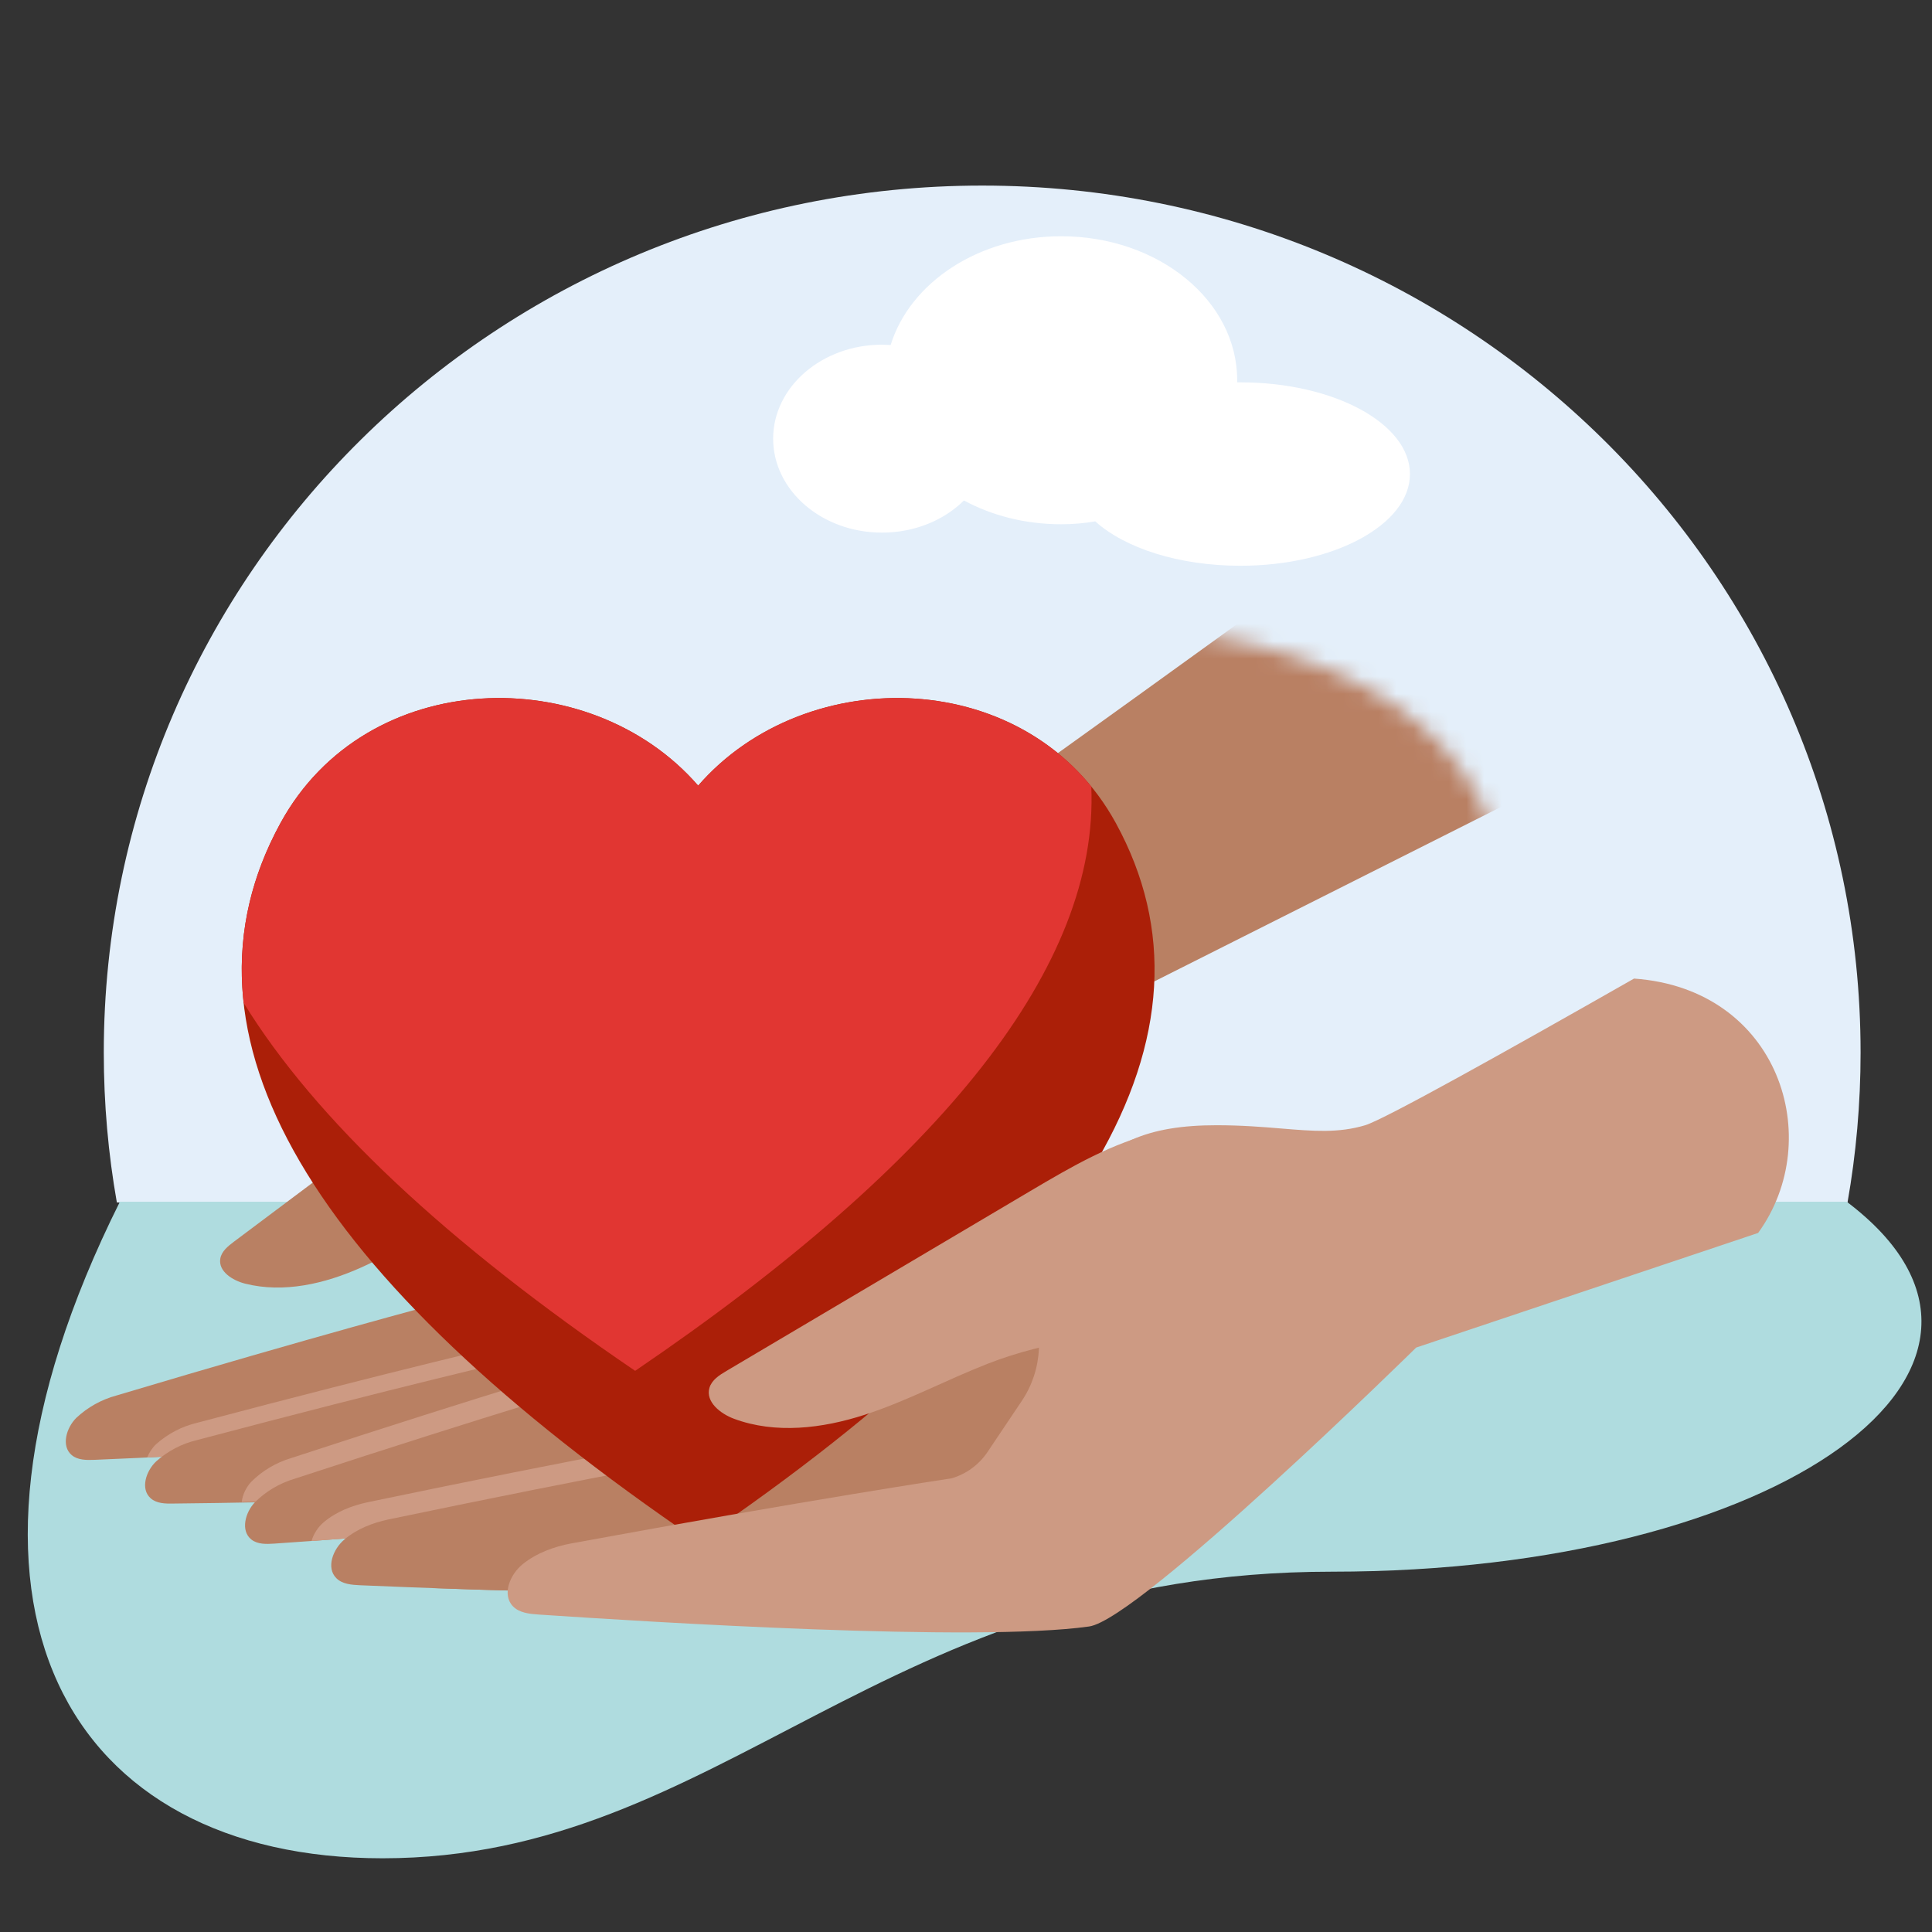 <svg width="110" height="110" viewBox="0 0 110 110" fill="none" xmlns="http://www.w3.org/2000/svg">
<rect x="0" y="0" width="110" height="110" fill="#333333" stroke="none"/>
<path fill-rule="evenodd" clip-rule="evenodd" d="M105.19 68.463H6.653C6.164 65.692 5.909 62.841 5.909 59.932C5.909 32.668 28.301 10.566 55.922 10.566C83.543 10.566 105.934 32.668 105.934 59.932C105.934 62.841 105.679 65.692 105.19 68.463Z" fill="#E4EFFA"/>
<path d="M21.781 105.803C4.032 105.803 -4.771 91.653 6.826 68.423H105.146C117.516 77.757 101.437 89.485 75.834 89.485C50.23 89.485 41.139 105.803 21.781 105.803Z" fill="#AFDCDF"/>
<path d="M70.636 21.769C70.636 21.769 70.51 21.769 70.44 21.769C70.44 21.732 70.44 21.696 70.44 21.641C70.44 17.115 65.957 13.451 60.42 13.451C55.727 13.451 51.806 16.089 50.71 19.644C50.541 19.644 50.386 19.625 50.218 19.625C46.803 19.625 44.02 22.026 44.02 24.975C44.02 27.925 46.789 30.325 50.218 30.325C52.087 30.325 53.759 29.61 54.883 28.493C56.471 29.354 58.368 29.849 60.42 29.849C61.081 29.849 61.727 29.794 62.359 29.684C64.046 31.204 67.109 32.212 70.622 32.212C75.948 32.212 80.277 29.867 80.277 26.991C80.277 24.114 75.948 21.769 70.622 21.769H70.636Z" fill="white"/>
<path d="M35.31 65.611C32.207 66.957 29.524 67.326 26.526 68.891C24.516 69.941 22.635 71.235 20.568 72.164C18.5 73.092 16.157 73.639 13.959 73.086C13.241 72.906 12.417 72.386 12.544 71.657C12.615 71.246 12.975 70.955 13.309 70.704L27.734 59.894C29.661 58.449 31.628 56.984 33.902 56.195C35.13 55.77 36.473 55.552 37.731 55.865C38.989 56.178 40.151 57.097 40.494 58.351C40.948 60.014 39.916 61.704 38.728 62.942C37.724 63.987 36.641 65.034 35.31 65.611Z" fill="#B98063"/>
<mask id="mask0_183_158" style="mask-type:alpha" maskUnits="userSpaceOnUse" x="0" y="35" width="86" height="60">
<path d="M61.627 35.44C81.442 36.175 85.442 45.281 85.805 51.303V94.042H0V35.44H61.627Z" fill="#D9D9D9"/>
</mask>
<g mask="url(#mask0_183_158)">
<path d="M84.411 25.41C84.411 25.41 45.173 53.943 43.166 54.793C41.16 55.643 39.222 55.224 35.9 55.585C32.578 55.947 30.594 57.005 29.193 59.568C28.186 61.412 28.286 65.389 28.413 67.477C28.47 68.382 28.278 69.285 27.858 70.089L26.455 72.773C26.107 73.439 25.537 73.962 24.844 74.252C24.844 74.252 18.048 76.041 6.619 79.457C5.766 79.689 4.982 80.127 4.339 80.733C3.773 81.299 3.472 82.333 4.086 82.85C4.432 83.138 4.928 83.135 5.379 83.117C10.814 82.89 26.898 82.147 32.346 80.764C34.784 80.141 46.843 65.378 46.843 65.378L86.033 45.657L84.411 25.41Z" fill="#B98063"/>
</g>
<path fill-rule="evenodd" clip-rule="evenodd" d="M42.147 70.957L33.124 71.438C33.026 71.739 32.897 72.029 32.742 72.304L31.255 74.943C30.886 75.601 30.297 76.108 29.592 76.377C29.592 76.377 22.743 77.953 11.214 81.01C10.353 81.216 9.556 81.632 8.894 82.22C8.676 82.424 8.492 82.696 8.38 82.984C15.291 82.659 27.694 81.945 32.346 80.763C33.77 80.4 38.478 75.21 42.147 70.957Z" fill="#CD9A83"/>
<path d="M33.125 72.42C33.026 72.72 32.898 73.011 32.743 73.286L31.256 75.925C30.886 76.583 30.298 77.09 29.593 77.359C29.593 77.359 22.744 78.934 11.215 81.992C10.353 82.198 9.556 82.613 8.895 83.202C8.311 83.748 7.979 84.773 8.577 85.304C8.913 85.606 9.409 85.615 9.86 85.606C15.304 85.55 31.4 85.304 36.888 84.094C38.714 83.69 46.112 75.626 49.775 71.532L33.125 72.42Z" fill="#B98063"/>
<path fill-rule="evenodd" clip-rule="evenodd" d="M37.548 73.093C37.687 72.808 37.798 72.511 37.88 72.205L39.324 72.044L49.549 71.499C45.887 75.592 38.489 83.657 36.662 84.061C32.221 85.04 20.832 85.388 13.764 85.515C13.809 85.1 14.022 84.666 14.312 84.36C14.94 83.737 15.711 83.278 16.558 83.023C27.9 79.305 34.646 77.336 34.646 77.336C35.331 77.028 35.886 76.49 36.215 75.815L37.548 73.093Z" fill="#CD9A83"/>
<path d="M38.077 73.382C37.994 73.687 37.883 73.985 37.744 74.269L36.412 76.991C36.082 77.666 35.527 78.204 34.842 78.513C34.842 78.513 28.096 80.481 16.754 84.2C15.907 84.454 15.136 84.913 14.509 85.537C13.958 86.116 13.685 87.159 14.312 87.654C14.666 87.934 15.162 87.917 15.611 87.887C21.038 87.516 37.098 86.346 42.508 84.817C44.307 84.309 51.224 75.836 54.646 71.532L38.077 73.382Z" fill="#B98063"/>
<path fill-rule="evenodd" clip-rule="evenodd" d="M50.496 76.636L44.667 76.635C44.545 76.947 44.393 77.248 44.214 77.532L42.491 80.24C42.065 80.912 41.417 81.415 40.66 81.661C40.66 81.661 33.323 82.944 20.953 85.527C20.045 85.717 19.138 86.071 18.43 86.671C18.111 86.94 17.849 87.335 17.738 87.738C24.414 87.257 37.689 86.179 42.508 84.817C43.722 84.474 47.267 80.504 50.496 76.636Z" fill="#CD9A83"/>
<path d="M45.845 77.616C45.723 77.929 45.571 78.229 45.392 78.513L43.669 81.221C43.243 81.894 42.595 82.396 41.838 82.643C41.838 82.643 34.501 83.925 22.131 86.508C21.223 86.698 20.316 87.052 19.608 87.653C18.959 88.198 18.55 89.265 19.154 89.859C19.493 90.195 20.018 90.235 20.494 90.257C26.253 90.503 43.302 91.164 49.177 90.184C51.132 89.86 59.41 81.752 63.52 77.621L45.845 77.616Z" fill="#B98063"/>
<path fill-rule="evenodd" clip-rule="evenodd" d="M24.651 90.421C32.116 90.69 44.376 90.985 49.176 90.184C51.132 89.86 59.41 81.752 63.52 77.62C66.71 73.195 60.188 71.699 52.206 74.523C52.107 75.455 52.052 76.327 52.021 77.01C51.977 77.97 51.671 78.899 51.136 79.697L49.349 82.362C48.906 83.023 48.246 83.508 47.483 83.735C47.483 83.735 40.118 84.839 27.69 87.122C26.773 87.29 25.866 87.623 25.14 88.205C24.479 88.736 24.042 89.791 24.63 90.401C24.637 90.407 24.644 90.414 24.651 90.421Z" fill="#B98063"/>
<path d="M15.971 46.859C9.395 58.871 17.572 72.663 39.75 87.737C61.929 72.663 70.105 58.871 63.53 46.859C58.633 37.912 45.919 37.629 39.75 44.731C33.582 37.629 20.868 37.912 15.971 46.859Z" fill="#AB1F08"/>
<path fill-rule="evenodd" clip-rule="evenodd" d="M62.133 44.78C56.535 37.918 45.399 38.229 39.75 44.732C33.582 37.63 20.868 37.913 15.971 46.86C14.174 50.142 13.479 53.558 13.87 57.096C17.956 63.742 25.415 70.745 36.163 78.05C53.794 66.067 62.576 54.893 62.133 44.78Z" fill="#E13632"/>
<path d="M66.382 75.07C62.774 76.187 59.752 76.272 56.236 77.645C53.879 78.565 51.635 79.775 49.228 80.553C46.821 81.332 44.156 81.658 41.789 80.778C41.015 80.491 40.162 79.814 40.392 79.019C40.523 78.573 40.956 78.293 41.358 78.057L58.671 67.807C60.986 66.439 63.345 65.052 65.965 64.451C67.379 64.121 68.891 64.05 70.252 64.549C71.612 65.048 72.789 66.202 73.016 67.641C73.317 69.533 71.969 71.291 70.5 72.521C69.25 73.561 67.922 74.59 66.382 75.07Z" fill="#CD9A83"/>
<path fill-rule="evenodd" clip-rule="evenodd" d="M93.035 55.716C101.306 56.302 103.982 64.857 100.1 70.199L80.632 76.724C80.632 76.724 64.894 92.198 62.009 92.605C55.562 93.514 36.942 92.347 30.66 91.925C30.139 91.889 29.569 91.831 29.205 91.456C28.562 90.789 29.04 89.635 29.762 89.055C30.556 88.419 31.548 88.055 32.55 87.871C46.137 85.375 54.188 84.168 54.188 84.168C55.022 83.921 55.743 83.39 56.228 82.667L58.182 79.754C58.767 78.882 59.101 77.866 59.149 76.817C59.258 74.395 59.65 69.804 61.04 67.807C62.983 65.033 65.395 64.066 69.265 64.066C70.699 64.066 71.9 64.165 72.968 64.254C74.781 64.404 76.207 64.522 77.729 64.066C78.801 63.744 85.692 59.899 93.035 55.716Z" fill="#CD9A83"/>
</svg>
